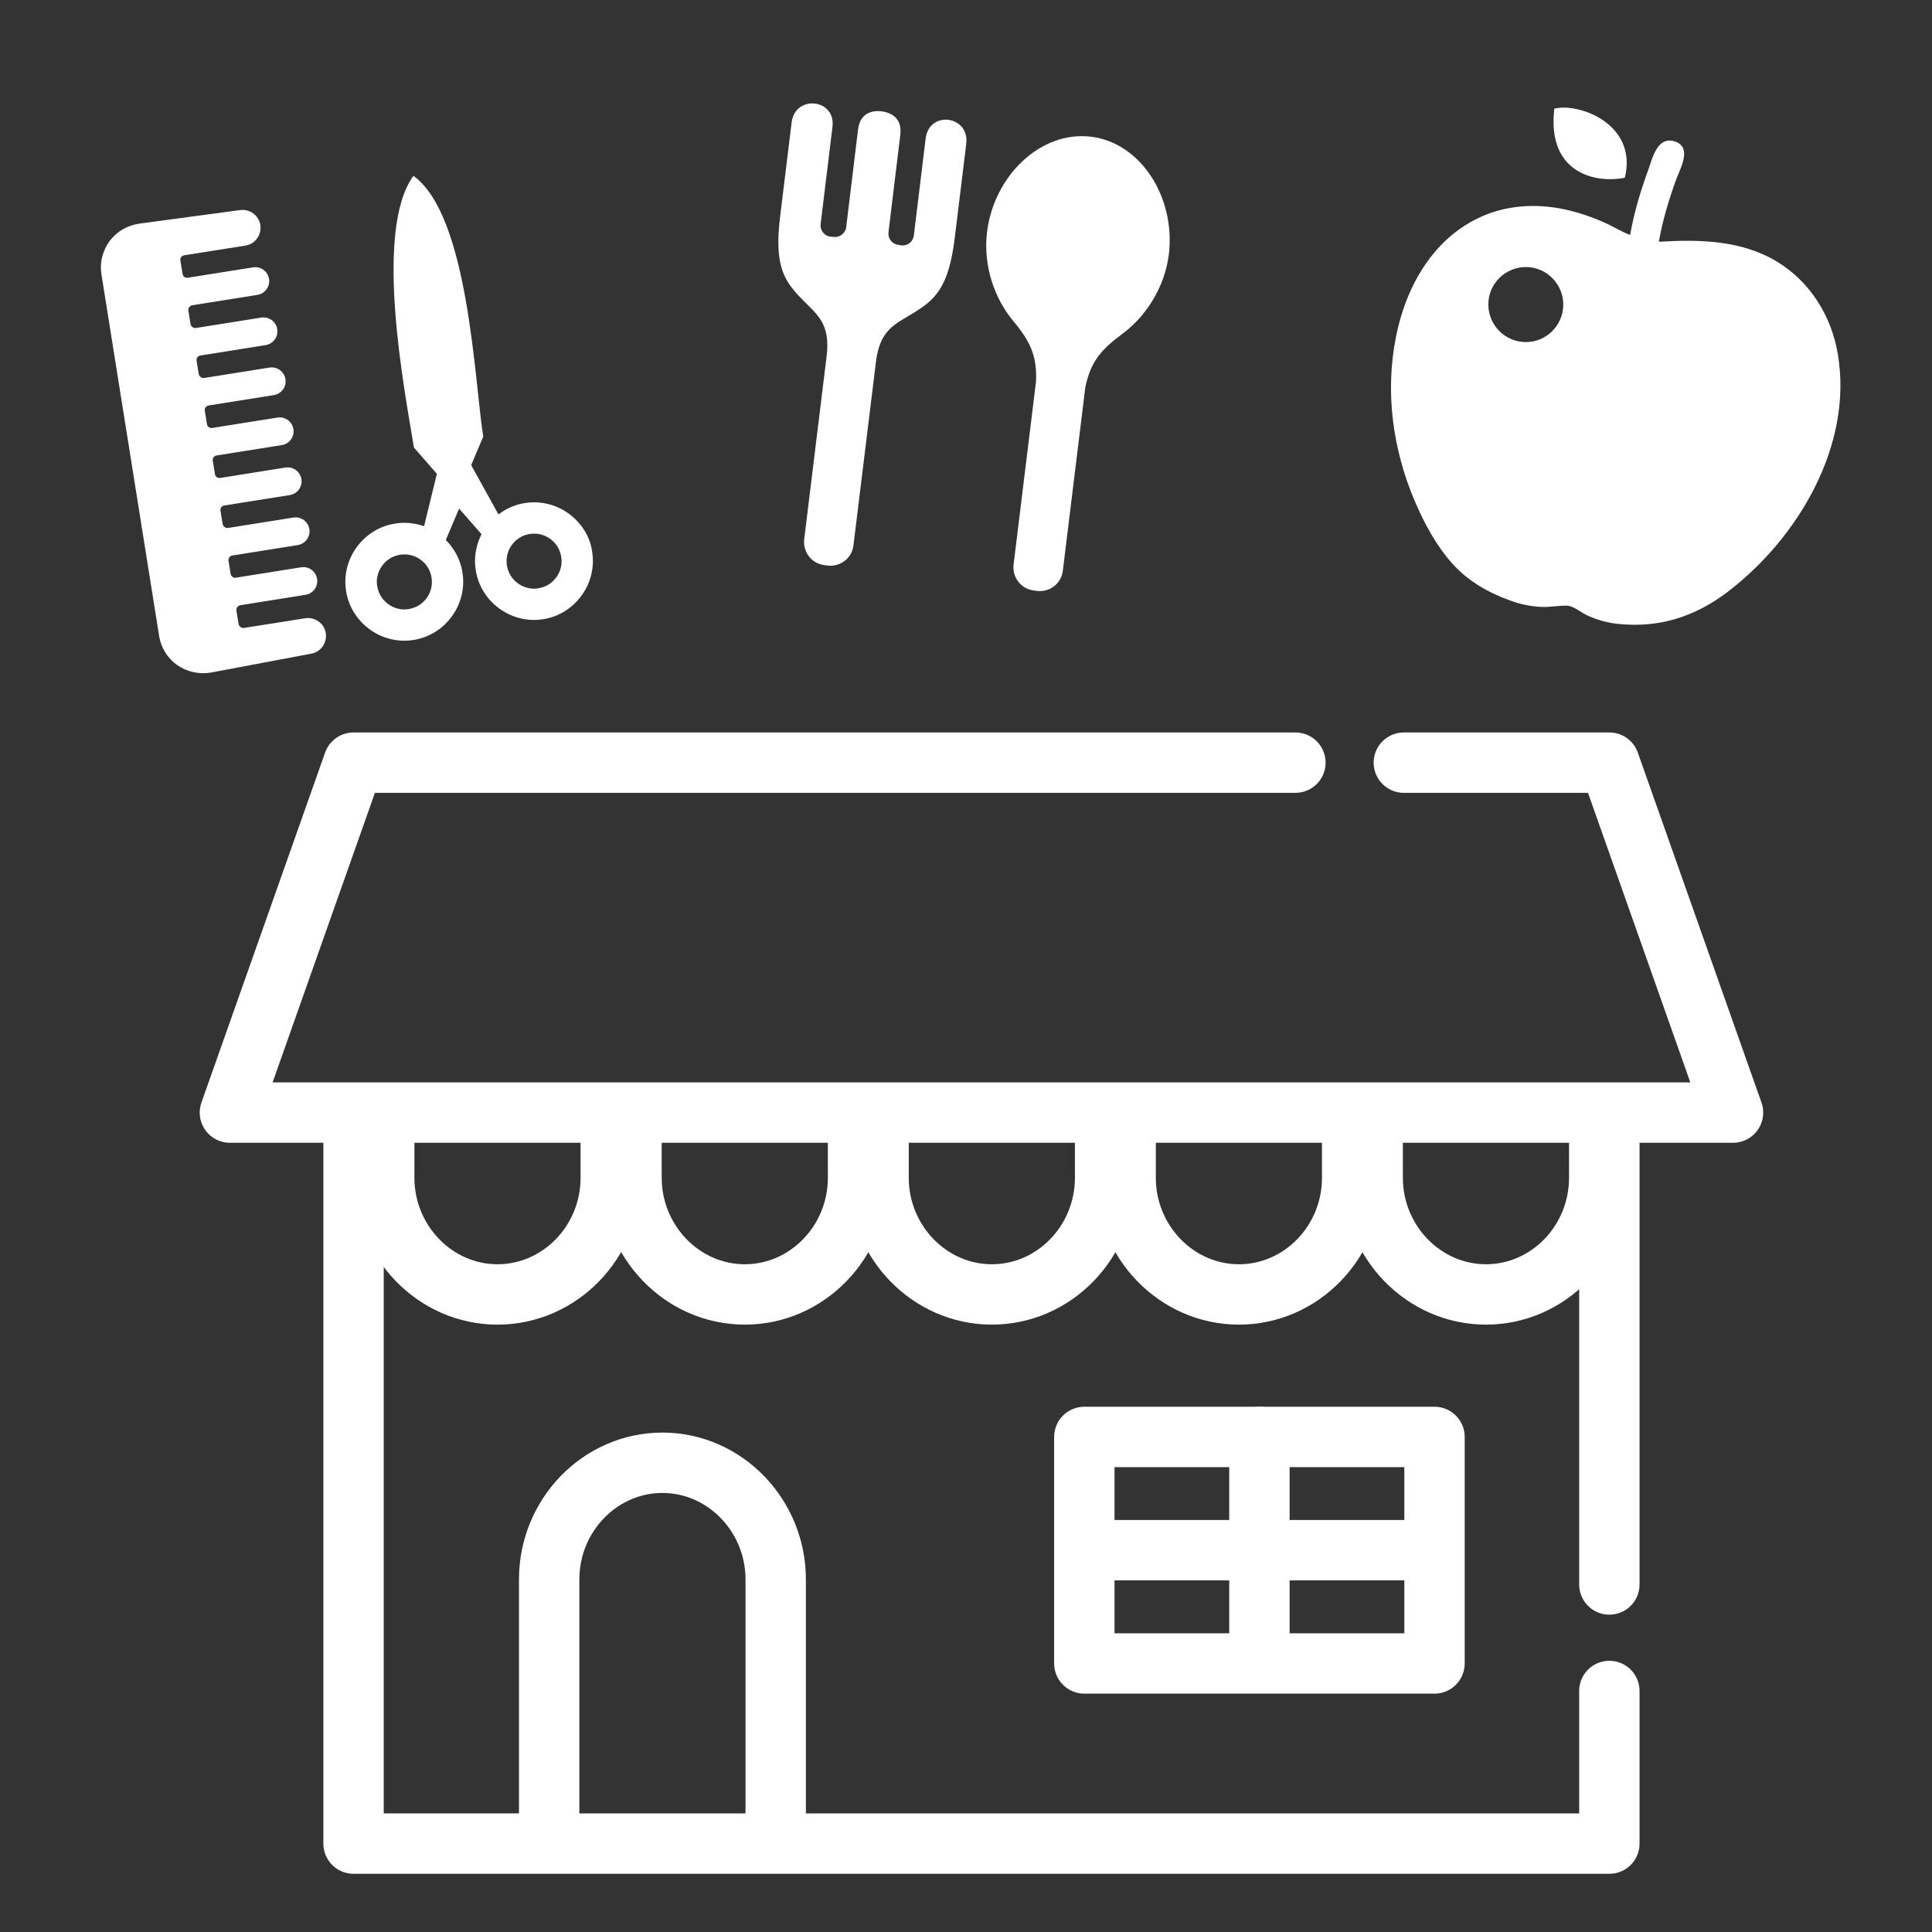 <?xml version="1.0" encoding="utf-8"?>
<!-- Generator: Adobe Illustrator 27.9.0, SVG Export Plug-In . SVG Version: 6.00 Build 0)  -->
<svg version="1.1" xmlns="http://www.w3.org/2000/svg" xmlns:xlink="http://www.w3.org/1999/xlink" x="0px" y="0px"
	 viewBox="0 0 80 80" style="enable-background:new 0 0 80 80;" xml:space="preserve">
<rect x="0" y="0" width="80" height="80" fill="#333333" stroke="none"/>
<style type="text/css">
	.st0{display:none;}
	.st1{display:inline;fill:#7FBE25;}
	.st2{display:inline;fill:none;stroke:#FFFFFF;stroke-width:2.5;stroke-linecap:round;stroke-linejoin:round;stroke-miterlimit:10;}
	
		.st3{display:inline;fill:none;stroke:#FFFFFF;stroke-width:2.262;stroke-linecap:round;stroke-linejoin:round;stroke-miterlimit:10;}
	.st4{display:inline;}
	.st5{fill:#FFFFFF;}
	.st6{display:inline;fill:none;stroke:#FFFFFF;stroke-width:2.5;stroke-linejoin:round;stroke-miterlimit:10;}
	.st7{fill:none;stroke:#FFFFFF;stroke-width:2.5;stroke-linecap:round;stroke-linejoin:round;stroke-miterlimit:10;}
	.st8{display:inline;fill:#4B4B4B;}
	.st9{display:inline;fill:none;stroke:#FFFFFF;stroke-width:2.5;stroke-linecap:round;stroke-miterlimit:10;}
	.st10{display:inline;fill:none;stroke:#FFFFFF;stroke-width:6;stroke-miterlimit:10;}
	.st11{display:inline;fill:#FFFFFF;}
	.st12{display:inline;fill:none;stroke:#FFFFFF;stroke-width:2.5;stroke-miterlimit:10;}
	.st13{display:inline;fill:none;stroke:#FFFFFF;stroke-width:2;stroke-miterlimit:10;}
</style>
<g id="gaido" class="st0">
	<rect x="0" y="0" class="st1" width="80" height="80"/>
</g>
<g id="icon1" class="st0">
	<line class="st2" x1="2" y1="76" x2="78" y2="76"/>
	<line class="st2" x1="4.48" y1="76" x2="4.48" y2="61.53"/>
	<polyline class="st2" points="4.48,56.27 4.48,31.02 26.56,31.02 26.56,76 	"/>
	<polyline class="st2" points="53.22,76 53.22,39.55 73.67,39.55 73.67,55 	"/>
	<line class="st2" x1="73.67" y1="59.51" x2="73.67" y2="76"/>
	<polyline class="st2" points="23.59,31.02 23.59,20.55 54.4,20.55 54.4,34.92 	"/>
	<polyline class="st3" points="32.33,20.55 32.33,15.2 46.68,15.2 46.68,20.55 	"/>
	<polyline class="st2" points="34.42,15.2 34.42,9.67 45.13,9.67 45.13,15.2 	"/>
	<line class="st2" x1="40" y1="9.67" x2="40" y2="1.99"/>
	<g class="st4">
		<rect x="32" y="27" class="st5" width="3" height="3"/>
		<rect x="38" y="27" class="st5" width="3" height="3"/>
		<rect x="44" y="27" class="st5" width="3" height="3"/>
	</g>
	<g class="st4">
		<rect x="32" y="34" class="st5" width="3" height="3"/>
		<rect x="38" y="34" class="st5" width="3" height="3"/>
		<rect x="44" y="34" class="st5" width="3" height="3"/>
	</g>
	<g class="st4">
		<rect x="32" y="41" class="st5" width="3" height="3"/>
		<rect x="38" y="41" class="st5" width="3" height="3"/>
		<rect x="44" y="41" class="st5" width="3" height="3"/>
	</g>
	<g class="st4">
		<rect x="32" y="48" class="st5" width="3" height="3"/>
		<rect x="38" y="48" class="st5" width="3" height="3"/>
		<rect x="44" y="48" class="st5" width="3" height="3"/>
	</g>
	<g class="st4">
		<rect x="32" y="55" class="st5" width="3" height="3"/>
		<rect x="38" y="55" class="st5" width="3" height="3"/>
		<rect x="44" y="55" class="st5" width="3" height="3"/>
	</g>
	<g class="st4">
		<rect x="10" y="63" class="st5" width="3" height="3"/>
		<rect x="18" y="63" class="st5" width="3" height="3"/>
	</g>
	<g class="st4">
		<rect x="10" y="56.5" class="st5" width="3" height="3"/>
		<rect x="18" y="56.5" class="st5" width="3" height="3"/>
	</g>
	<g class="st4">
		<rect x="10" y="50" class="st5" width="3" height="3"/>
		<rect x="18" y="50" class="st5" width="3" height="3"/>
	</g>
	<g class="st4">
		<rect x="10" y="43.5" class="st5" width="3" height="3"/>
		<rect x="18" y="43.5" class="st5" width="3" height="3"/>
	</g>
	<g class="st4">
		<rect x="10" y="37" class="st5" width="3" height="3"/>
		<rect x="18" y="37" class="st5" width="3" height="3"/>
	</g>
	<g class="st4">
		<rect x="32" y="62" class="st5" width="3" height="3"/>
		<rect x="38" y="62" class="st5" width="3" height="3"/>
		<rect x="44" y="62" class="st5" width="3" height="3"/>
	</g>
	<rect x="36" y="69" class="st2" width="7" height="7"/>
	<rect x="60" y="69" class="st2" width="7" height="7"/>
	<rect x="12" y="69" class="st2" width="7" height="7"/>
	<line class="st6" x1="58" y1="45" x2="67.82" y2="45"/>
	<line class="st6" x1="58" y1="51" x2="67.82" y2="51"/>
	<line class="st6" x1="58" y1="57" x2="67.82" y2="57"/>
	<line class="st6" x1="58" y1="63" x2="67.82" y2="63"/>
</g>
<g id="icon2">
	<g>
		<polyline class="st7" points="58.13,31.58 66.64,31.58 71.76,46.07 9.52,46.07 14.64,31.58 53.64,31.58 		"/>
		<g>
			<polyline class="st7" points="66.64,70.02 66.64,76.34 14.64,76.34 14.64,46.5 			"/>
			<line class="st7" x1="66.64" y1="46.5" x2="66.64" y2="65.61"/>
			<polygon class="st7" points="59.4,68.88 44.9,68.88 44.9,63.75 44.9,59.5 52.15,59.5 59.4,59.5 			"/>
			<line class="st7" x1="58.46" y1="64.19" x2="45.33" y2="64.19"/>
			<line class="st7" x1="52.15" y1="68.71" x2="52.15" y2="59.5"/>
			<path class="st7" d="M22.74,76.19V65.4c0-2.66,2.11-4.83,4.69-4.83s4.69,2.18,4.69,4.83v10.79"/>
			<path class="st7" d="M25.29,46.5v2.27c0,2.66-2.11,4.83-4.69,4.83s-4.69-2.18-4.69-4.83V46.5"/>
			<path class="st7" d="M35.53,46.5v2.27c0,2.66-2.11,4.83-4.69,4.83s-4.69-2.18-4.69-4.83V46.5"/>
			<path class="st7" d="M45.76,46.5v2.27c0,2.66-2.11,4.83-4.69,4.83c-2.58,0-4.69-2.18-4.69-4.83V46.5"/>
			<path class="st7" d="M55.99,46.5v2.27c0,2.66-2.11,4.83-4.69,4.83c-2.58,0-4.69-2.18-4.69-4.83V46.5"/>
			<path class="st7" d="M66.22,46.5v2.27c0,2.66-2.11,4.83-4.69,4.83c-2.58,0-4.69-2.18-4.69-4.83V46.5"/>
		</g>
	</g>
	<g>
		<path class="st5" d="M67.28,7.36c0.55-2.23-1.92-3.12-2.92-2.86C64.05,7.14,66.02,7.61,67.28,7.36z"/>
		<path class="st5" d="M76.11,14.72c0.02,0.12,0.03,0.19,0.03,0.21C76.14,14.9,76.13,14.81,76.11,14.72z"/>
		<path class="st5" d="M76.1,14.66c0,0.02,0.01,0.04,0.01,0.06C76.11,14.7,76.11,14.68,76.1,14.66
			C76.02,14.16,76.06,14.41,76.1,14.66c-0.26-1.56-1.14-2.99-2.51-3.82c-1.48-0.9-3.22-0.93-4.9-0.83c0.15-0.87,0.41-1.73,0.71-2.56
			c0.17-0.47,0.72-1.4-0.11-1.61c-0.68-0.17-0.88,0.75-1.04,1.2c-0.32,0.87-0.59,1.77-0.75,2.69c-0.37-0.14-0.71-0.36-1.08-0.52
			c-0.54-0.24-1.1-0.43-1.68-0.55c-1.11-0.23-2.28-0.17-3.33,0.28c-2.05,0.88-3.2,2.92-3.61,5.03c-0.45,2.28-0.13,4.62,0.77,6.75
			c0.4,0.94,0.89,1.86,1.58,2.63c0.67,0.74,1.5,1.2,2.42,1.53c0.39,0.14,0.81,0.23,1.23,0.25c0.37,0.02,0.73-0.06,1.09-0.05
			c0.27,0.01,0.6,0.3,0.85,0.41c0.42,0.19,0.86,0.31,1.32,0.35c1.67,0.16,3.12-0.31,4.45-1.31C74.45,22.3,76.74,18.44,76.1,14.66z
			 M62.86,14.13c-0.84-0.18-1.37-1-1.2-1.84c0.18-0.84,1-1.37,1.84-1.2c0.84,0.18,1.37,1,1.2,1.84
			C64.52,13.77,63.7,14.31,62.86,14.13z"/>
	</g>
	<g>
		<path class="st5" d="M45.17,5.66c-2.08-0.25-4.02,1.62-4.3,3.96c-0.17,1.43,0.34,2.77,1.07,3.65c0.64,0.78,1.01,1.36,0.96,2.52
			l-0.93,7.59c-0.06,0.53,0.31,1.01,0.84,1.07l0.13,0.02c0.53,0.06,1.01-0.31,1.07-0.84l0.93-7.59c0.23-1.14,0.74-1.62,1.54-2.22
			c0.92-0.68,1.74-1.86,1.92-3.29C48.68,8.19,47.25,5.91,45.17,5.66z"/>
		<path class="st5" d="M38.33,5.73l-0.49,4.02c-0.03,0.26-0.26,0.44-0.52,0.41l-0.12-0.02c-0.26-0.03-0.44-0.27-0.41-0.52l0.49-4.04
			c0.08-0.66-0.34-0.91-0.77-0.97c-0.43-0.05-0.9,0.09-0.98,0.75l-0.49,4.04c-0.03,0.26-0.27,0.44-0.52,0.41L34.39,9.8
			c-0.26-0.03-0.44-0.27-0.41-0.52l0.49-4.02c0.15-1.18-1.55-1.35-1.69-0.19c-0.17,1.39-0.47,3.84-0.47,3.84
			c-0.27,2.13,0.17,2.74,0.93,3.51c0.61,0.62,1.15,0.99,0.99,2.32l-0.93,7.59c-0.06,0.53,0.31,1.01,0.84,1.07l0.13,0.02
			c0.53,0.06,1.01-0.31,1.07-0.84l0.93-7.59c0.16-1.33,0.78-1.56,1.52-2.01c0.92-0.56,1.5-1.05,1.75-3.18c0,0,0.3-2.45,0.47-3.84
			C40.16,4.79,38.48,4.55,38.33,5.73z"/>
	</g>
	<g>
		<path class="st5" d="M24.19,21.95c-0.25-0.4-0.62-0.72-1.04-0.92c-0.43-0.2-0.92-0.28-1.41-0.2c-0.33,0.05-0.64,0.17-0.91,0.34
			c-0.06,0.04-0.13,0.09-0.19,0.13l-1.13-2.04l0.5-1.18c-0.37-2.33-0.6-9.14-2.89-10.8c-1.66,2.28-0.36,8.92,0.02,11.25l0.95,1.09
			l-0.53,2.17c-0.37-0.13-0.79-0.18-1.2-0.11c-0.33,0.05-0.64,0.17-0.91,0.34c-0.4,0.25-0.72,0.62-0.92,1.04
			c-0.2,0.43-0.28,0.92-0.2,1.41c0.05,0.33,0.17,0.64,0.34,0.91c0.25,0.4,0.62,0.72,1.04,0.92c0.43,0.2,0.92,0.28,1.41,0.2
			c0.33-0.05,0.64-0.17,0.91-0.34c0.4-0.25,0.72-0.62,0.92-1.04c0.2-0.43,0.28-0.92,0.2-1.41c-0.05-0.33-0.17-0.64-0.34-0.91
			c-0.1-0.16-0.22-0.31-0.35-0.44l0.55-1.3l0.93,1.06c-0.01,0.03-0.03,0.05-0.04,0.08c-0.2,0.43-0.28,0.92-0.2,1.41
			c0.05,0.33,0.17,0.64,0.34,0.91c0.25,0.4,0.62,0.72,1.04,0.92c0.43,0.2,0.92,0.28,1.41,0.2c0.33-0.05,0.64-0.17,0.91-0.34
			c0.4-0.25,0.72-0.62,0.92-1.04c0.2-0.43,0.28-0.92,0.2-1.41C24.48,22.53,24.36,22.22,24.19,21.95z M17.85,24.37
			c-0.05,0.21-0.17,0.41-0.33,0.56c-0.16,0.15-0.36,0.25-0.6,0.29c-0.16,0.03-0.31,0.02-0.45-0.02c-0.21-0.05-0.41-0.17-0.56-0.33
			c-0.15-0.16-0.25-0.36-0.29-0.6c-0.03-0.16-0.02-0.31,0.02-0.45c0.05-0.21,0.17-0.41,0.33-0.56c0.16-0.15,0.36-0.25,0.6-0.29
			c0.16-0.02,0.31-0.02,0.45,0.02c0.21,0.05,0.41,0.17,0.56,0.33c0.15,0.16,0.25,0.36,0.29,0.6C17.89,24.08,17.89,24.23,17.85,24.37
			z M23.22,23.51c-0.05,0.21-0.17,0.41-0.33,0.56c-0.16,0.15-0.36,0.25-0.6,0.29c-0.16,0.03-0.31,0.02-0.45-0.02
			c-0.21-0.05-0.41-0.17-0.56-0.33c-0.15-0.16-0.25-0.36-0.29-0.6c-0.02-0.16-0.02-0.31,0.02-0.45c0.05-0.21,0.17-0.41,0.33-0.56
			c0.16-0.15,0.36-0.25,0.6-0.29c0.16-0.02,0.31-0.02,0.45,0.02c0.21,0.05,0.41,0.17,0.56,0.33c0.15,0.16,0.25,0.36,0.29,0.6
			C23.26,23.22,23.26,23.37,23.22,23.51z"/>
		<path class="st5" d="M8.64,16.79l2.7-0.43c0.31-0.05,0.53-0.34,0.48-0.66c-0.05-0.31-0.34-0.53-0.66-0.48l-2.7,0.43
			c-0.11,0.02-0.21-0.06-0.23-0.16l-0.09-0.55c-0.02-0.11,0.06-0.21,0.16-0.22l2.7-0.43c0.31-0.05,0.53-0.34,0.48-0.66
			c-0.05-0.31-0.34-0.53-0.66-0.48l-2.7,0.43c-0.11,0.02-0.21-0.06-0.23-0.16l-0.09-0.55c-0.02-0.11,0.06-0.21,0.16-0.23l2.7-0.43
			c0.31-0.05,0.53-0.34,0.48-0.66c-0.05-0.31-0.34-0.53-0.66-0.48l-2.7,0.43c-0.11,0.02-0.21-0.06-0.22-0.16l-0.09-0.55
			c-0.02-0.11,0.06-0.21,0.16-0.22l2.53-0.4c0.41-0.06,0.68-0.45,0.62-0.85c-0.06-0.41-0.45-0.68-0.85-0.62L5.77,9.26
			C5.28,9.33,4.84,9.58,4.54,9.98c-0.29,0.4-0.42,0.89-0.34,1.38l2.39,14.98c0.08,0.49,0.35,0.92,0.75,1.2
			c0.4,0.28,0.9,0.39,1.39,0.31l4.14-0.78c0.41-0.06,0.68-0.45,0.62-0.85c-0.06-0.41-0.45-0.68-0.85-0.62L10.11,26
			C10,26.02,9.9,25.94,9.88,25.84l-0.09-0.55c-0.02-0.11,0.06-0.21,0.16-0.23l2.7-0.43c0.31-0.05,0.53-0.34,0.48-0.66
			c-0.05-0.31-0.34-0.53-0.66-0.48l-2.7,0.43c-0.11,0.02-0.21-0.06-0.22-0.16l-0.09-0.55C9.45,23.12,9.52,23.01,9.63,23l2.7-0.43
			c0.31-0.05,0.53-0.34,0.48-0.66c-0.05-0.31-0.34-0.53-0.66-0.48l-2.7,0.43c-0.11,0.02-0.21-0.06-0.23-0.16l-0.09-0.55
			c-0.02-0.11,0.06-0.21,0.16-0.22L12,20.5c0.31-0.05,0.53-0.34,0.48-0.66c-0.05-0.31-0.34-0.53-0.66-0.48l-2.7,0.43
			c-0.11,0.02-0.21-0.06-0.22-0.16l-0.09-0.55c-0.02-0.11,0.06-0.21,0.16-0.22l2.7-0.43c0.31-0.05,0.53-0.34,0.48-0.66
			c-0.05-0.31-0.34-0.53-0.66-0.48l-2.7,0.43c-0.11,0.02-0.21-0.06-0.22-0.16l-0.09-0.55C8.46,16.91,8.53,16.81,8.64,16.79z"/>
	</g>
</g>
<g id="icon3" class="st0">
	<g class="st4">
		<path class="st5" d="M24.34,11.68l-6.72-0.85c-0.23-0.03-0.47,0.05-0.64,0.21c0,0,0.23,1.73-2.46,2.34s-3.24-1.04-3.24-1.04
			c-0.22-0.07-0.47-0.04-0.67,0.09l-5.68,3.69c-0.33,0.22-0.45,0.65-0.27,1l1.27,2.58c0.17,0.34,0.56,0.51,0.92,0.4l2.43-0.71
			l1.89,8.23c0.14,0.62,0.76,1.01,1.38,0.86l10.32-2.37c0.62-0.14,1.01-0.76,0.86-1.38l-1.89-8.23l2.5-0.42
			c0.37-0.06,0.65-0.39,0.65-0.77l0.02-2.87C25.02,12.07,24.73,11.73,24.34,11.68z"/>
	</g>
	<line class="st2" x1="2" y1="76" x2="78" y2="76"/>
	<path class="st2" d="M23.5,76V46.5c0-1.66,7.39-3,16.5-3s16.5,1.34,16.5,3V76"/>
	<path class="st2" d="M49.89,37.45c1.29,0.35,2.05,0.76,2.05,1.21V44"/>
	<path class="st2" d="M28.07,44v-5.33c0-1.2,5.34-2.17,11.93-2.17c2.15,0,4.17,0.1,5.91,0.28"/>
	<path class="st2" d="M56.22,54.5c0-1.66-7.39-3-16.5-3s-16.5,1.34-16.5,3H8.5v21"/>
	<path class="st2" d="M8.5,70.5"/>
	<path class="st2" d="M56.22,61.5c0-1.66-7.61-3-16.72-3s-16.28,1.34-16.28,3H8.5"/>
	<path class="st2" d="M8.5,75.5"/>
	<path class="st2" d="M56.22,68.5c0-1.66-7.39-2-16.5-2s-16.5,0.34-16.5,2H8.5"/>
	<path class="st2" d="M23.22,54.5H8.5v21"/>
	<path class="st2" d="M8.5,70.5"/>
	<path class="st2" d="M23.22,61.5H8.5"/>
	<path class="st2" d="M23.22,68.5H8.5"/>
	<path class="st2" d="M56.5,54.5h14.72v21"/>
	<path class="st2" d="M71.22,70.5"/>
	<path class="st2" d="M56.5,61.5h14.72"/>
	<path class="st2" d="M56.5,68.5h14.72"/>
	<g class="st4">
		<path class="st5" d="M75.24,14.21l-13.76-2.05l-3.6,14.11l16.69,2.48L75.24,14.21z M64.13,15.96c-0.34-0.05-0.57-0.37-0.52-0.71
			c0.05-0.34,0.37-0.57,0.71-0.52c0.34,0.05,0.57,0.37,0.52,0.71C64.79,15.78,64.47,16.02,64.13,15.96z M71.6,17.08
			c-0.34-0.05-0.57-0.37-0.52-0.71c0.05-0.34,0.37-0.57,0.71-0.52c0.34,0.05,0.57,0.37,0.52,0.71
			C72.26,16.89,71.94,17.13,71.6,17.08z"/>
		<path class="st5" d="M66.49,9.83c0.68-0.51,1.56-0.75,2.47-0.62c0.91,0.14,1.67,0.62,2.18,1.31c0.51,0.68,0.75,1.56,0.62,2.47
			l0.99,0.15c0.35-2.36-1.28-4.55-3.63-4.9c-2.36-0.35-4.55,1.28-4.9,3.63l0.99,0.15C65.32,11.1,65.8,10.34,66.49,9.83z"/>
	</g>
	<g class="st4">
		<path class="st5" d="M30.41,18.68c-0.22,1.49,0.99,2.9,2.71,3.16l13.19,1.98c1.72,0.26,3.29-0.74,3.52-2.23l0.01-0.03l-19.42-2.91
			L30.41,18.68z"/>
		<path class="st5" d="M51.47,11.56c-0.5-0.67-1.26-1.16-2.15-1.29c-0.1-0.01-0.35-0.05-0.65-0.1l0.08-0.5L34.83,7.58l-0.69,4.62
			c-0.34,2.28,0.36,4.47,1.74,6.1l8.72,1.31c1.19-0.76,2.16-1.85,2.79-3.16c0.3,0.15,0.62,0.25,0.96,0.3
			c0.89,0.13,1.76-0.11,2.44-0.61c0.67-0.5,1.16-1.26,1.29-2.15C52.21,13.1,51.97,12.23,51.47,11.56z M49.73,14.73
			c-0.32,0.23-0.71,0.34-1.13,0.28c-0.24-0.04-0.46-0.13-0.64-0.26c0.03-0.15,0.06-0.31,0.09-0.47l0.36-2.38
			c0.3,0.04,0.56,0.08,0.65,0.1c0.42,0.06,0.76,0.28,1,0.6c0.23,0.32,0.34,0.71,0.28,1.13C50.27,14.15,50.05,14.49,49.73,14.73z"/>
	</g>
</g>
<g id="icon4" class="st0">
	<rect x="8" y="8.5" class="st2" width="45" height="5"/>
	<polyline class="st2" points="33.93,59.5 10,59.5 10,13.5 51,13.5 51,27.5 	"/>
	<g class="st4">
		<rect x="18.5" y="18.5" class="st7" width="7" height="4"/>
		<rect x="35.5" y="18.5" class="st7" width="7" height="4"/>
	</g>
	<g class="st4">
		<rect x="18.5" y="27.5" class="st7" width="7" height="4"/>
		<rect x="35.5" y="27.5" class="st7" width="7" height="4"/>
	</g>
	<g class="st4">
		<rect x="18.5" y="36.5" class="st7" width="7" height="4"/>
	</g>
	<polyline class="st2" points="32.5,47.5 23.82,47.5 23.82,59.5 	"/>
	<circle class="st2" cx="49.5" cy="47.5" r="10"/>
	<path class="st2" d="M60.36,36.64c-6-6-15.72-6-21.72,0s-6,15.72,0,21.72c5.27,5.27,13.42,5.91,19.39,1.91l14.1,14.1l4.24-4.24
		l-14.1-14.1C66.27,50.06,65.63,41.91,60.36,36.64z"/>
</g>
<g id="icon5" class="st0">
	<g>
		<path class="st8" d="M46.97,20.55c0,2.93,0,6.38,0,8.21c0,0.7-0.1,1.48-0.35,2.26c-0.37,1.15-1.04,2.26-2.22,3.23h5.25l0.09-0.15
			c0.97-1.82,1.32-3.71,1.32-5.33c0-1.79,0-5.1,0-7.97c0-0.49,0-0.95,0-1.41l4.1-1.17l-1.71-5.99L41.96,15.5l1.71,5.99L46.97,20.55z
			"/>
		<path class="st8" d="M53.49,36.59H28.64c-4.21,0-9.69,9.89-9.69,19.31s5.48,19.31,9.69,19.31h24.85c4.21,0,9.69-9.89,9.69-19.31
			S57.71,36.59,53.49,36.59z M24.45,58.77c-0.13-0.94-0.22-1.9-0.22-2.87c0-6.73,3.64-13,5.27-13.72h8.79v16.59H24.45z M57.69,58.77
			h-14.8V42.18h9.75c1.63,0.73,5.27,6.99,5.27,13.72C57.91,56.88,57.83,57.83,57.69,58.77z"/>
		<polygon class="st8" points="67.24,13.5 66.23,9.97 56.75,12.68 57.76,16.21 		"/>
		
			<rect x="15.69" y="21.07" transform="matrix(0.962 -0.275 0.275 0.962 -5.229 8.476)" class="st8" width="23.91" height="3.67"/>
	</g>
	<line class="st9" x1="57.25" y1="14.43" x2="74.5" y2="9.5"/>
	<line class="st10" x1="42.38" y1="18.68" x2="54.31" y2="15.27"/>
	<line class="st9" x1="4.5" y1="29.5" x2="39.14" y2="19.6"/>
	<polyline class="st9" points="49.11,18.68 49.11,30.11 47.22,34.25 	"/>
	<path class="st9" d="M21.82,46.56c-1.76,3.25-2.77,6.98-2.77,10.94c0,7.29,3.4,13.79,8.69,18h28.62c1.13-0.9,2.09-2,3.13-3.01"/>
	<path class="st9" d="M62.93,67.15c1.48-2.88,2.12-6.2,2.12-9.65c0-7.29-3.4-13.79-8.69-18H27.74c-1.32,1.05-2.53,2.25-3.59,3.56"/>
	<g class="st4">
		<path class="st7" d="M29.04,46c-2.73,3.06-4.38,7.08-4.38,11.5c0,1.1,0.1,2.18,0.3,3.22h14.5V46H29.04z"/>
		<path class="st7" d="M55.07,46c2.73,3.06,4.38,7.08,4.38,11.5c0,1.1-0.1,2.18-0.3,3.22h-14.5V46H55.07z"/>
	</g>
</g>
<g id="icon6" class="st0">
	<g class="st4">
		<path class="st7" d="M3.51,69.23c6.74,0,7.8,3.69,14.54,3.69c6.75,0,6.41-3.59,13.15-3.59c6.75,0,7.08,3.59,13.83,3.59
			s7.08-3.59,13.83-3.59c0,0,4.6-0.58,7.9,2.26c3.3,2.83,10.73-0.51,10.73-0.51"/>
	</g>
	<polyline class="st2" points="53.74,55.7 6.33,55.7 15.59,69.47 	"/>
	<polyline class="st2" points="70.69,68.87 74,55.7 61.45,55.7 	"/>
	<polyline class="st2" points="18.26,55.7 26.5,42.5 32.13,42.5 36.5,34.5 41.08,34.5 39.5,42.5 62.5,42.5 64.5,48.5 69.35,48.5 
		70.69,55.7 	"/>
	<rect x="27.99" y="47.99" class="st11" width="4.03" height="4.03"/>
	<rect x="36.99" y="47.99" class="st11" width="4.03" height="4.03"/>
	<rect x="45.99" y="47.99" class="st11" width="4.03" height="4.03"/>
	<rect x="54.99" y="47.99" class="st11" width="4.03" height="4.03"/>
	<polyline class="st2" points="47.45,42.5 49.59,32.19 57.86,32.19 57.86,42.5 	"/>
	<g class="st4">
		<g>
			<path class="st5" d="M41.8,19.26c0.1-0.21,0.21-0.42,0.35-0.61c0.09-0.12-0.1,0.09,0.08-0.08c0.09-0.08,0.16-0.17,0.25-0.25
				c0.16-0.15,0.33-0.3,0.5-0.44c0.08-0.07,0.16-0.14,0.24-0.21c0.29-0.26-0.09,0.08-0.26,0.06c-0.25-0.07-0.5-0.14-0.76-0.2
				c-0.13-0.14-0.14-0.15-0.02-0.02c0.06,0.07,0.12,0.15,0.18,0.22c0.13,0.15,0.26,0.29,0.4,0.43c0.21,0.2,0.44,0.39,0.67,0.58
				c0.11,0.1,0.23,0.19,0.34,0.3c0.07,0.07,0.25,0.33,0.05,0.02c0.06,0.09,0.21,0.48,0.11,0.15c0.02,0.06,0.1,0.55,0.08,0.3
				c0.08,0.81,0.64,1.5,1.5,1.5c0.88,0,1.42-0.69,1.5-1.5c0.05-0.48-0.07,0.15,0.02-0.13c0.09-0.28-0.2,0.26-0.05,0.09
				c0.11-0.13,0.2-0.3,0.29-0.45c0.15-0.27,0.27-0.54,0.44-0.8c0.2-0.32-0.13,0.09,0.14-0.17c0.11-0.1,0.21-0.22,0.32-0.31
				c-0.19,0.15,0.15-0.08,0.18-0.09c0.22-0.13-0.09-0.03,0.19-0.06c0.35-0.04-0.22-0.03,0.13-0.02c0.31,0.02-0.21-0.1,0.12,0.01
				c0.08,0.03,0.4,0.18,0.13,0.03c0.03,0.02,0.32,0.21,0.17,0.09c-0.2-0.16,0.3,0.23,0.08,0.09c-0.07-0.09-0.06-0.07,0.02,0.06
				c-0.06-0.17-0.07-0.17-0.02,0c0.22,0.78,1.06,1.26,1.85,1.05c0.78-0.21,1.27-1.06,1.05-1.85c-0.63-2.25-3.27-3.02-5.23-1.99
				c-0.88,0.47-1.57,1.29-2.01,2.17c-0.14,0.27-0.32,0.52-0.46,0.78c-0.25,0.47-0.3,0.97-0.35,1.5c1,0,2,0,3,0
				c-0.09-0.98-0.38-1.84-1.08-2.56c-0.52-0.53-1.09-0.96-1.58-1.52c-0.44-0.5-1.06-0.76-1.73-0.69c-0.67,0.07-1.15,0.48-1.64,0.91
				c-0.7,0.61-1.36,1.24-1.76,2.1c-0.35,0.73-0.2,1.62,0.54,2.05C40.4,20.18,41.45,19.99,41.8,19.26L41.8,19.26z"/>
		</g>
	</g>
	<g class="st4">
		<g>
			<path class="st5" d="M59.75,12.18c0.28-0.43,0.81-0.73,1.27-0.75c0.05,0,0.23,0,0.2-0.01c0.15,0.02,0.11,0.1,0.04-0.01
				c0.09,0.16,0.03,0.59,0,0.88c-0.08,0.82,1.03,1.44,1.69,0.97c0.8-0.56,1.74-0.98,2.73-1.02c0.03,0,0.19,0.04,0.11,0.01
				c-0.09-0.04,0.03,0.02,0.06,0.06c0.1,0.12,0.18,0.24,0.29,0.42c0.28,0.49,0.5,0.99,0.67,1.52c0.19,0.58,0.78,0.95,1.38,0.79
				c0.56-0.15,0.98-0.8,0.79-1.38c-0.44-1.34-1.15-3.26-2.71-3.59c-0.77-0.17-1.65,0.02-2.38,0.26c-0.74,0.23-1.44,0.57-2.07,1.02
				c0.56,0.32,1.13,0.65,1.69,0.97c0.07-0.67,0.04-1.37-0.3-1.98c-0.39-0.71-1.15-1.06-1.93-1.12c-1.4-0.12-2.73,0.71-3.47,1.85
				c-0.33,0.51-0.1,1.24,0.4,1.54C58.76,12.9,59.42,12.69,59.75,12.18L59.75,12.18z"/>
		</g>
	</g>
	<path class="st11" d="M22.5,15c-1.16,0-2.2,0.35-3,0.91c-0.8-0.56-1.84-0.91-3-0.91c-1.53,0-2.88,0.6-3.69,1.51
		C12.13,16.19,11.35,16,10.5,16C8.02,16,6,17.57,6,19.5S8.02,23,10.5,23c0.85,0,1.63-0.19,2.31-0.51C13.62,23.4,14.97,24,16.5,24
		c1.94,0,3.57-0.96,4.21-2.29C21.26,21.89,21.86,22,22.5,22c2.49,0,4.5-1.57,4.5-3.5S24.99,15,22.5,15z"/>
</g>
<g id="icon7" class="st0">
	<path class="st2" d="M50.27,18.18c0,7.19-9.92,15.4-10.27,15.4s-10.27-8.21-10.27-15.4c0-5.67,4.6-10.27,10.27-10.27
		S50.27,12.51,50.27,18.18z"/>
	<g class="st4">
		<g>
			<path class="st5" d="M35.84,26.17V12.27h4.94c1.07,0,1.97,0.16,2.7,0.48c0.73,0.32,1.29,0.81,1.67,1.47s0.57,1.51,0.57,2.54
				c0,1.05-0.19,1.91-0.57,2.58s-0.93,1.18-1.66,1.51c-0.73,0.33-1.62,0.49-2.66,0.49h-2.46v4.82H35.84z M38.38,19.22h2.16
				c0.87,0,1.52-0.2,1.95-0.59s0.65-1,0.65-1.84s-0.22-1.44-0.66-1.83c-0.44-0.38-1.11-0.58-2-0.58h-2.1V19.22z"/>
		</g>
	</g>
	<path class="st11" d="M65.68,52.33v11.41c0,0.83,0.67,1.5,1.5,1.5h2.74c0.83,0,1.5-0.67,1.5-1.5V52.33c0-0.83-0.67-1.5-1.5-1.5
		h-2.74C66.35,50.82,65.68,51.5,65.68,52.33z"/>
	<circle class="st12" cx="51.11" cy="71.3" r="4.41"/>
	<circle class="st12" cx="23.88" cy="71.3" r="4.41"/>
	<path class="st11" d="M22.81,71.3c0,0.59,0.48,1.07,1.07,1.07c0.59,0,1.07-0.48,1.07-1.07s-0.48-1.07-1.07-1.07
		C23.29,70.23,22.81,70.71,22.81,71.3z"/>
	<path class="st11" d="M50,71.3c0,0.59,0.48,1.07,1.07,1.07c0.59,0,1.07-0.48,1.07-1.07s-0.48-1.07-1.07-1.07
		C50.48,70.23,50,70.71,50,71.3z"/>
	<path class="st9" d="M63.23,56.5c0-4.58,0-6.59,0-11.17c0-0.3-0.03-1.92-1.33-3.22c-0.82-0.82-1.96-1.33-3.22-1.33H37.56
		c-2.24,0-4.41,0.73-6.19,2.08l-8.9,9.47l-9.69,1.87c-1.61,0.31-2.77,1.72-2.77,3.35v10.57c0,1.26,1.02,2.28,2.28,2.28h3.5
		c0.45-4.05,3.89-7.21,8.05-7.21c4.17,0,7.6,3.16,8.05,7.21h2.21h8.95c0.45-4.05,3.89-7.21,8.05-7.21s7.6,3.16,8.05,7.21h1.79
		c1.26,0,2.28-1.02,2.28-2.28c0-1.54,0-3.07,0-4.61 M32.57,58.01c0-0.23,0.18-0.41,0.41-0.41h3.19c0.23,0,0.41,0.19,0.41,0.41
		c0,0.23-0.18,0.41-0.41,0.41h-3.19C32.76,58.42,32.57,58.24,32.57,58.01z"/>
	<path class="st12" d="M57.16,52.47h-8.48v-7.72h7.19c0.96,0,1.75,0.79,1.75,1.75V52C57.62,52.26,57.41,52.47,57.16,52.47
		L57.16,52.47z"/>
	<path class="st12" d="M29.25,52.05l5.51-6c1.11-0.84,2.48-1.3,3.87-1.3h5.44v7.72H29.39c-0.1,0-0.19-0.06-0.22-0.16
		C29.14,52.22,29.17,52.11,29.25,52.05z"/>
</g>
<g id="icon8" class="st0">
	<path class="st2" d="M78,76"/>
	<path class="st2" d="M2,76"/>
	<polyline class="st2" points="16.5,43.14 16.5,34.5 40,23.5 63.5,34.5 63.5,60.33 	"/>
	<polyline class="st2" points="63.5,66.5 63.5,75.5 16.5,75.5 16.5,49.5 	"/>
	<g class="st4">
		<rect x="26.3" y="37.86" class="st5" width="5.28" height="5.28"/>
		<rect x="36.86" y="37.86" class="st5" width="5.28" height="5.28"/>
		<rect x="47.42" y="37.86" class="st5" width="5.28" height="5.28"/>
	</g>
	<g class="st4">
		<rect x="26.3" y="50.86" class="st5" width="5.28" height="5.28"/>
		<rect x="36.86" y="50.86" class="st5" width="5.28" height="5.28"/>
		<rect x="47.42" y="50.86" class="st5" width="5.28" height="5.28"/>
	</g>
	<g class="st4">
		<rect x="26.3" y="63.86" class="st5" width="5.28" height="5.28"/>
		<rect x="35" y="63.86" class="st5" width="9" height="11.14"/>
		<rect x="47.42" y="63.86" class="st5" width="5.28" height="5.28"/>
	</g>
</g>
<g id="icon9" class="st0">
	<path class="st2" d="M49.21,18.66"/>
	<path class="st13" d="M40.06,28.24c0,2.5-2.03,4.53-4.54,4.53c-2.5,0-4.54-2.03-4.54-4.53c0-2.5,2.03-4.54,4.54-4.54
		C38.03,23.71,40.06,25.74,40.06,28.24z"/>
	<path class="st13" d="M49.23,25.31l1.36-9.01c0.19-0.96-0.44-1.88-1.39-2.07c-0.96-0.19-1.88,0.44-2.07,1.39l-2.14,8.85l-1.34,5.96
		c-0.92,3.3-13.38,8.75-13.38,8.75l-2.63-6.1c-0.35-0.91-1.36-1.37-2.28-1.02c-0.91,0.35-1.37,1.36-1.02,2.28l2.82,8.57
		c0.01,0.02,0.01,0.05,0.02,0.07l0.01,0.02c0.01,0.04,0.03,0.07,0.05,0.11c0.01,0.02,0.02,0.05,0.03,0.07c0,0,0,0.01,0,0.01
		c0.02,0.05,0.05,0.1,0.08,0.14c0.01,0.02,0.02,0.03,0.03,0.05c0.03,0.05,0.06,0.09,0.09,0.14c0.01,0.01,0.02,0.03,0.03,0.04
		c0.03,0.04,0.07,0.08,0.1,0.12c0.01,0.01,0.03,0.03,0.04,0.04c0.03,0.03,0.07,0.07,0.1,0.1c0.02,0.02,0.03,0.03,0.05,0.05
		c0.03,0.03,0.07,0.05,0.1,0.08c0.02,0.02,0.04,0.03,0.06,0.05c0.04,0.03,0.07,0.05,0.11,0.07c0.02,0.01,0.04,0.03,0.07,0.04
		c0.04,0.02,0.08,0.04,0.13,0.06c0.02,0.01,0.04,0.02,0.06,0.03c0.05,0.02,0.1,0.04,0.15,0.06c0.01,0.01,0.03,0.01,0.04,0.02
		c0.05,0.02,0.11,0.03,0.17,0.05c0.01,0,0.02,0.01,0.03,0.01c0.06,0.01,0.12,0.02,0.18,0.03c0.01,0,0.02,0,0.03,0.01
		c0.06,0.01,0.11,0.01,0.17,0.02c0.01,0,0.03,0,0.04,0c0.05,0,0.1,0,0.15,0c0.02,0,0.04,0,0.06,0c0.04,0,0.09-0.01,0.13-0.01
		c0.03,0,0.05,0,0.08-0.01c0.04-0.01,0.08-0.02,0.12-0.02c0.03-0.01,0.06-0.01,0.1-0.02c0.04-0.01,0.08-0.02,0.11-0.04
		c0.03-0.01,0.06-0.02,0.09-0.03c0.01,0,0.01,0,0.02-0.01c0.04-0.02,0.08-0.04,0.12-0.05c0.02-0.01,0.04-0.01,0.05-0.02l6.48-2.45
		c0.18-0.08,0.27,0.2,0.27,0.36c0,0.15,0.95,4.26-0.5,10.91l-2.36,8.43l-5.28,10.16c-0.59,0.98-0.28,2.25,0.7,2.84
		c0.98,0.59,2.25,0.28,2.84-0.7l6.81-9.81c0.14-0.23,0.23-0.46,0.3-0.7l3.1-8.22c0.2-0.54,0.4-0.54,0.51-0.19L44,62.33L44.05,74
		c-0.07,1.14,0.8,2.12,1.94,2.19c1.14,0.07,2.12-0.8,2.19-1.94l1.41-11.47c0.05-0.25,0.07-0.51,0.05-0.77l-0.31-8.9
		c0.14-2-1.24-16.75-1.24-17.44c0-0.69-0.15-2.21,0.12-3.6L49.23,25.31z"/>
	<path class="st11" d="M34.28,21.93L34.28,21.93c1.33-0.85,2.45-2.19,3.1-3.87c1.44-3.73,0.02-7.77-3.17-9
		c-3.19-1.23-6.95,0.8-8.4,4.53c-0.65,1.68-0.72,3.42-0.3,4.95l-0.01,0c0.01,0.04,0.03,0.08,0.04,0.13
		c0.07,0.23,0.15,0.46,0.24,0.68c0.08,0.22,0.17,0.47,0.26,0.73c0.47,1.3,1.44,3.98,1.42,4.54l-3.87,10.02l0.26,0.1l0.74,0.29
		l0.26,0.1l3.87-10.01c0.36-0.42,2.86-1.73,4.07-2.37c0.26-0.14,0.5-0.26,0.72-0.38c0.22-0.11,0.44-0.22,0.66-0.36
		C34.2,21.97,34.24,21.95,34.28,21.93z M33.82,10.06c2.64,1.02,3.78,4.43,2.56,7.61c-0.56,1.46-1.54,2.62-2.68,3.35
		c-0.18,0.1-0.43,0.24-0.74,0.4c-1.16,0.52-2.43,0.62-3.6,0.17c-1.18-0.46-2.06-1.39-2.56-2.57c-0.11-0.31-0.2-0.57-0.26-0.76
		c-0.35-1.31-0.29-2.82,0.27-4.28C28.04,10.8,31.18,9.04,33.82,10.06z M28.44,23.95c-0.1-0.45-0.29-1.08-0.58-1.96
		c0.34,0.24,0.72,0.44,1.12,0.6c0.4,0.15,0.8,0.26,1.21,0.31C29.38,23.35,28.82,23.69,28.44,23.95z"/>
	<circle class="st11" cx="48.5" cy="5.5" r="2"/>
</g>
<g id="icon10" class="st0">
	<path class="st12" d="M39.98,39.44c-6.79,0.16-13.57,2.15-19.91,6c-1.77,0.39-3.52,1.05-5.28,1.8V46.8c0-0.54-0.43-0.98-0.96-0.98
		H5.19c-0.53,0-0.96,0.44-0.96,0.98V73c0,0.54,0.43,0.98,0.96,0.98h8.65c0.53,0,0.96-0.44,0.96-0.98v-0.45
		c4.41,0.18,8.84,0.24,13.1,0.24c2.85,0,5.62-0.02,8.25-0.04c6.68-0.06,13.68-0.51,19.66-3.4c4.62-2.24,11.23-6.04,16.41-11.44
		c1.02-1.06,2.3-2.52,3.1-4.33c0.78-1.77,1.17-4.64,0.17-6.77c-0.57-1.21-1.52-2.02-2.75-2.35c-1.5-0.41-2.9,0.43-3.92,1.05
		c-1.28,0.77-2.63,1.46-4.04,2.1c-7.08-5.18-14.93-7.9-22.86-8.12L39.98,39.44z"/>
	<path class="st12" d="M68.81,45.49c-1.28,0.77-2.63,1.46-4.04,2.1c0,0-8.13,3.68-10.66,3.69"/>
	<path class="st12" d="M41.91,27.96c0.24,0.07,0.49,0.12,0.75,0.13c0.33,0.01,0.69,0.02,1.07,0.02c3.04,0,7.77-0.53,11.54-3.32
		c1.45-1.07,2.75-2.47,3.85-4.16c1.56-2.38,1.49-5.4-0.18-7.71c-1.67-2.31-4.5-3.29-7.2-2.5c-1.92,0.56-3.63,1.38-5.08,2.46
		c0,0,0,0,0,0c-2.94,2.18-4.74,5.33-5.83,8.01c-1.09-2.68-2.89-5.83-5.83-8.01c0,0,0,0,0,0c-1.45-1.08-3.16-1.9-5.08-2.46
		c-2.71-0.79-5.54,0.19-7.21,2.5c-1.67,2.31-1.74,5.33-0.18,7.71c1.11,1.69,2.4,3.09,3.85,4.16c3.77,2.79,8.5,3.32,11.54,3.32
		c0.39,0,1.55-0.01,1.87-0.02c0.35-0.01,0.68-0.1,0.99-0.23L41.91,27.96z"/>
	<path class="st2" d="M15.36,47.95c3.48-1.52,6.89-2.81,10.32-2.18c2.86,0.52,6.02,1.33,8.91,2.28c3.04,0.99,6.23,1.52,9.23,1.54
		c1.23,0.03,2.44-0.31,3.6-0.62c1.97-0.52,3.67-0.98,5.2,0.15c0.93,0.69,1.56,1.82,1.64,2.94c0.04,0.61-0.06,1.5-0.81,2.24
		c-0.51,0.5-1.23,0.92-2.26,1.3c-6.18,2.28-13.96,1.25-20.76-0.05c-0.52-0.1-1.03,0.25-1.13,0.78"/>
	<line class="st12" x1="14.8" y1="47.23" x2="14.8" y2="72.55"/>
	<line class="st12" x1="40.83" y1="27.4" x2="40.83" y2="38.94"/>
	<path class="st2" d="M28.48,17.41c0,0,10.61,6.27,11.68,9.99"/>
	<path class="st2" d="M52.39,16.6c0,0-11.26,6.38-11.6,11.26"/>
</g>
</svg>
